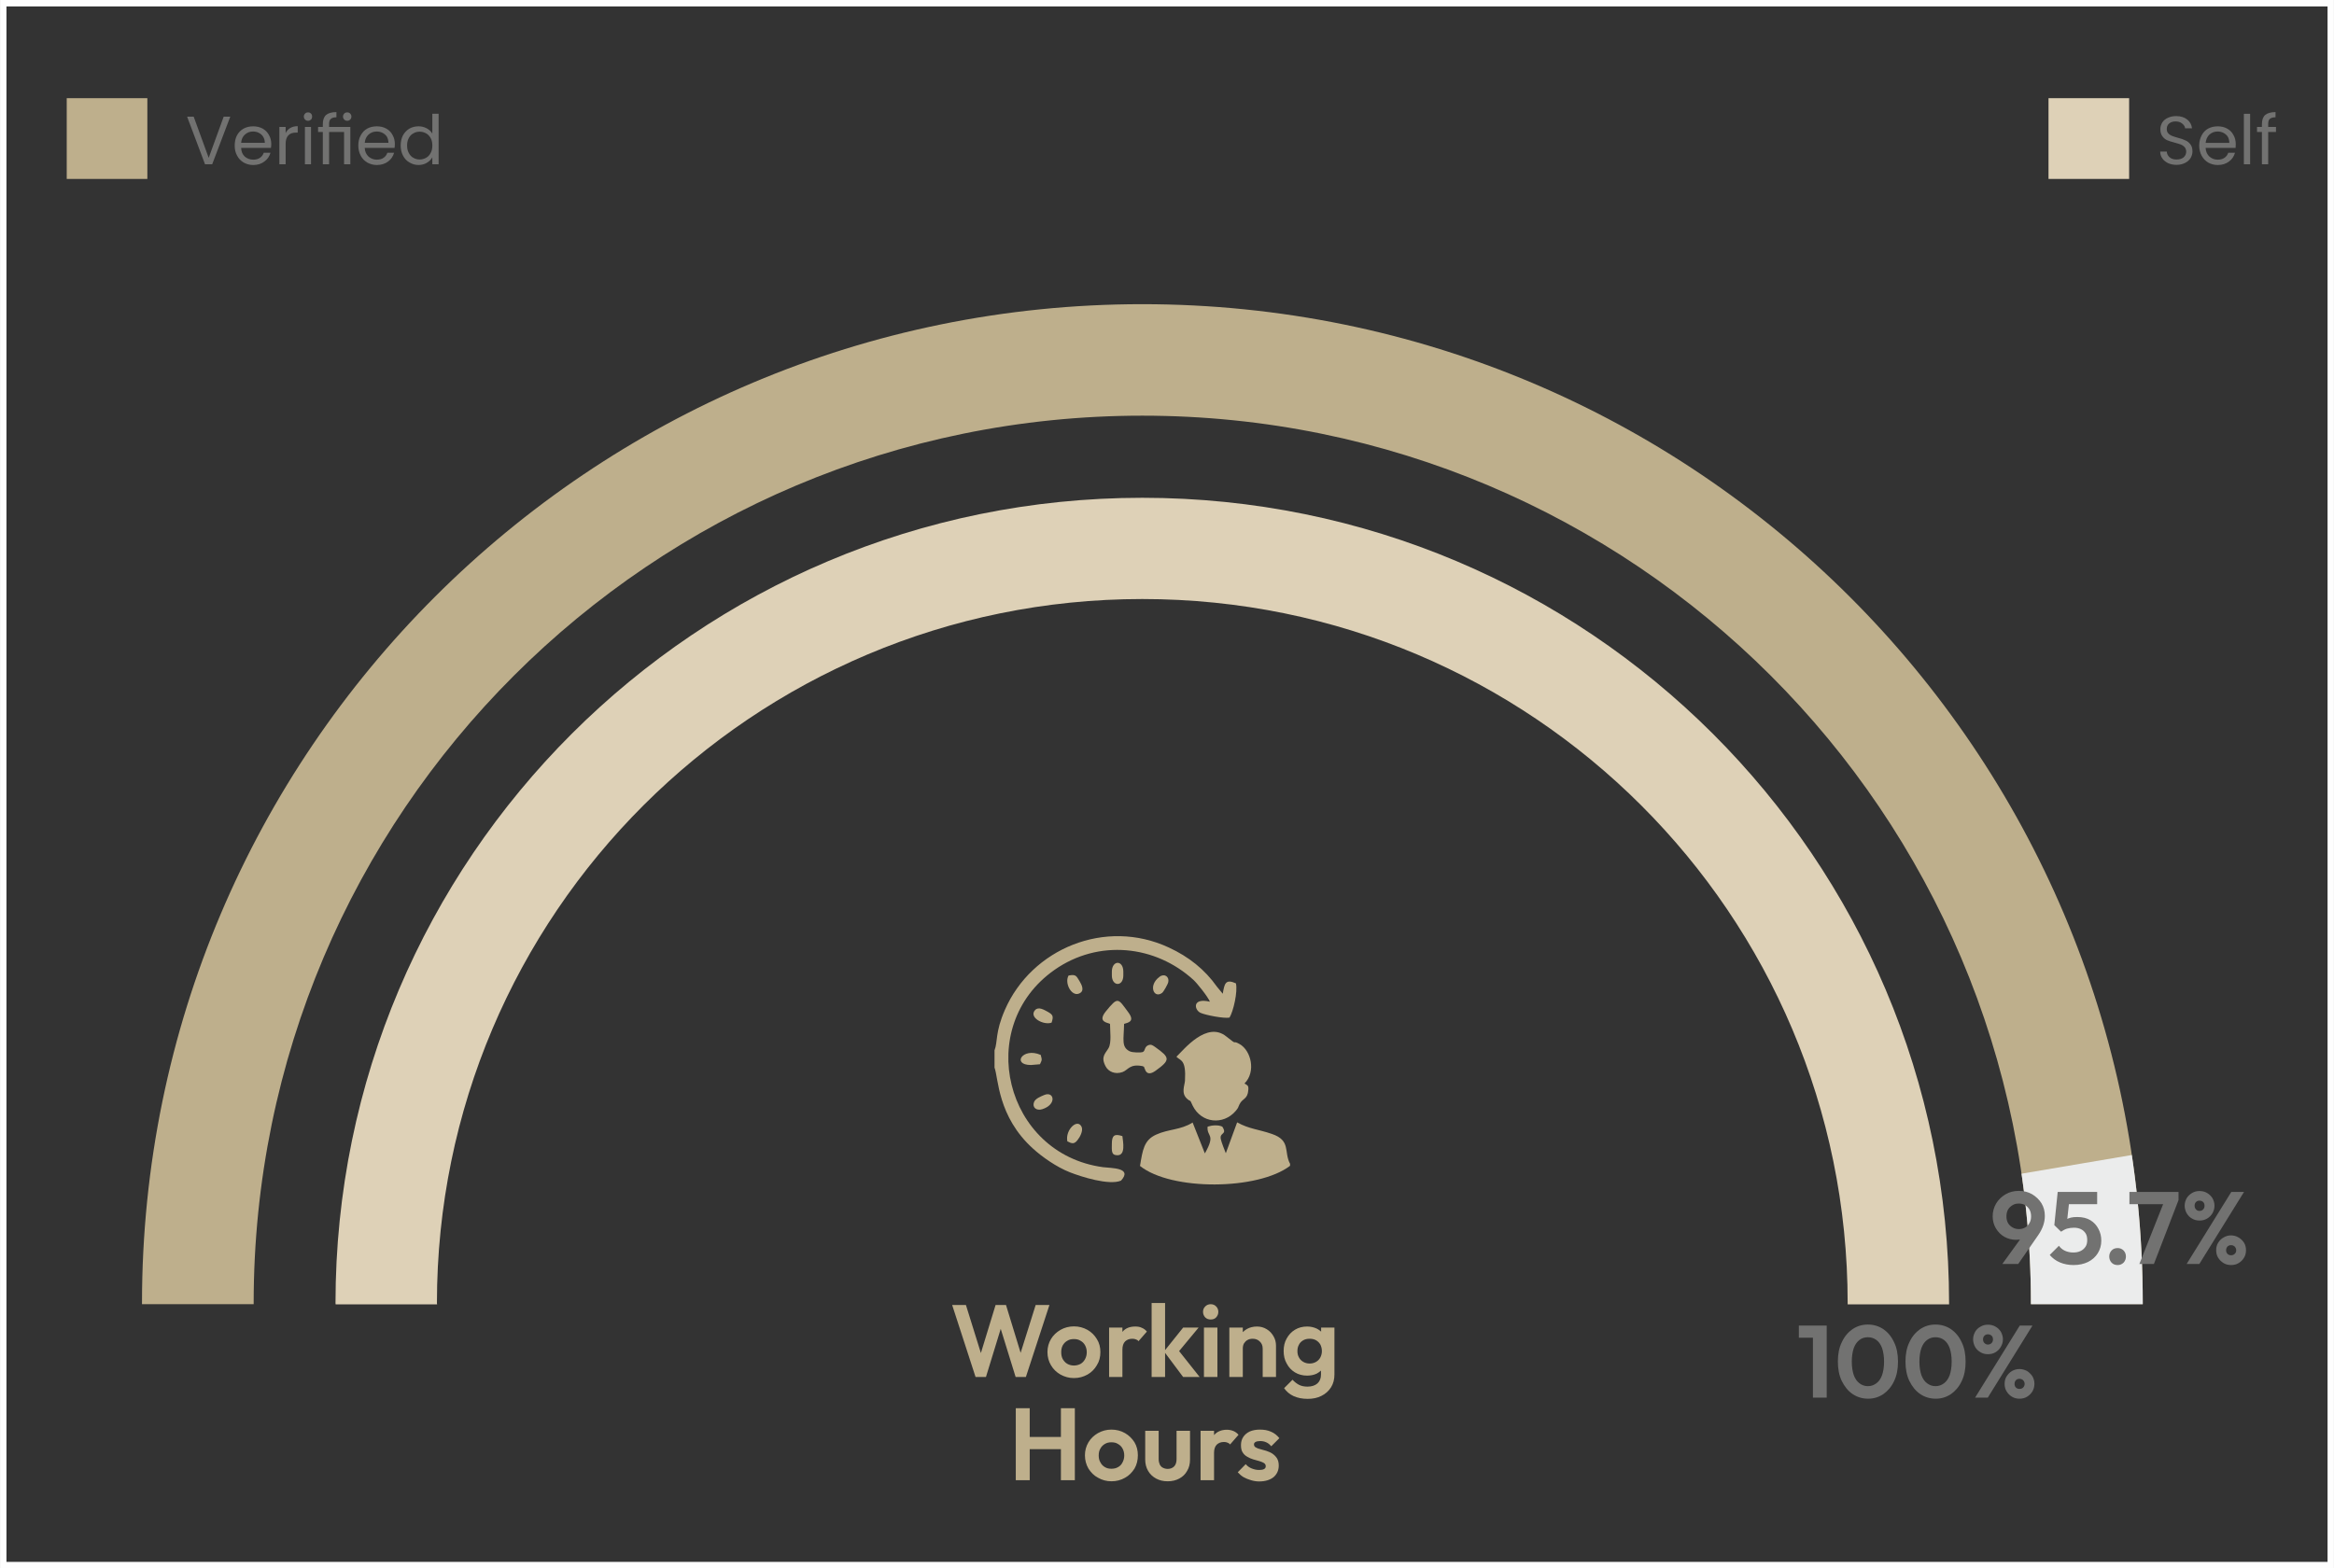 <?xml version="1.0" encoding="UTF-8"?>
<!DOCTYPE svg PUBLIC "-//W3C//DTD SVG 1.1//EN" "http://www.w3.org/Graphics/SVG/1.1/DTD/svg11.dtd">
<!-- Creator: CorelDRAW 2018 (64-Bit) -->
<svg xmlns="http://www.w3.org/2000/svg" xml:space="preserve" width="854px" height="574px" version="1.1" style="shape-rendering:geometricPrecision; text-rendering:geometricPrecision; image-rendering:optimizeQuality; fill-rule:evenodd; clip-rule:evenodd"
viewBox="0 0 152.57 102.55"
 xmlns:xlink="http://www.w3.org/1999/xlink">
 <rect x="0" y="0" width="152.57" height="102.55" fill="#333333" stroke="none"/>
 <defs>
  <style type="text/css">
   <![CDATA[
    .str0 {stroke:#FEFEFE;stroke-width:0.42;stroke-miterlimit:22.926}
    .fil0 {fill:none}
    .fil5 {fill:#EBECEC}
    .fil4 {fill:#BEAF8C}
    .fil2 {fill:#BEAF8C}
    .fil3 {fill:#DED1B7}
    .fil6 {fill:#727271;fill-rule:nonzero}
    .fil1 {fill:#BEAF8C;fill-rule:nonzero}
   ]]>
  </style>
   <clipPath id="id0">
    <path d="M9.28 85.21c0,-36.08 29.28,-65.32 65.39,-65.32 36.12,0 65.4,29.24 65.4,65.32l0 0.07 -7.31 0 0 -0.07c0,-32.05 -26,-58.03 -58.09,-58.03 -32.08,0 -58.09,25.98 -58.09,58.03l0 0.07 -7.3 0 0 -0.07z"/>
   </clipPath>
 </defs>
 <g id="Layer_x0020_1">
  <polygon class="fil0 str0" points="0.21,0.21 152.36,0.21 152.36,102.34 0.21,102.34 "/>
  <path class="fil1" d="M63.77 90.04l-1.53 -4.71 0.9 0 1.13 3.63 -0.3 0 1.11 -3.63 0.68 0 1.11 3.63 -0.31 0 1.14 -3.63 0.9 0 -1.54 4.71 -0.67 0 -1.12 -3.62 0.29 0 -1.11 3.62 -0.68 0zm6.43 0.07c-0.32,0 -0.61,-0.08 -0.88,-0.23 -0.26,-0.15 -0.47,-0.35 -0.62,-0.61 -0.15,-0.25 -0.23,-0.54 -0.23,-0.86 0,-0.31 0.08,-0.6 0.23,-0.85 0.15,-0.25 0.36,-0.45 0.62,-0.6 0.26,-0.15 0.56,-0.23 0.88,-0.23 0.33,0 0.62,0.08 0.89,0.23 0.26,0.15 0.46,0.35 0.61,0.6 0.16,0.25 0.23,0.54 0.23,0.85 0,0.32 -0.07,0.61 -0.23,0.86 -0.15,0.26 -0.35,0.46 -0.61,0.61 -0.27,0.15 -0.56,0.23 -0.89,0.23zm0 -0.82c0.16,0 0.31,-0.04 0.44,-0.11 0.12,-0.07 0.22,-0.18 0.29,-0.31 0.07,-0.13 0.11,-0.28 0.11,-0.45 0,-0.17 -0.04,-0.32 -0.11,-0.45 -0.07,-0.13 -0.17,-0.23 -0.3,-0.3 -0.12,-0.08 -0.27,-0.11 -0.43,-0.11 -0.16,0 -0.31,0.03 -0.43,0.11 -0.13,0.07 -0.22,0.17 -0.3,0.3 -0.07,0.13 -0.1,0.28 -0.1,0.45 0,0.17 0.03,0.32 0.1,0.45 0.08,0.13 0.17,0.24 0.3,0.31 0.12,0.07 0.27,0.11 0.43,0.11zm2.3 0.75l0 -3.23 0.87 0 0 3.23 -0.87 0zm0.87 -1.79l-0.34 -0.23c0.04,-0.39 0.16,-0.71 0.35,-0.94 0.19,-0.23 0.47,-0.34 0.83,-0.34 0.16,0 0.3,0.02 0.42,0.08 0.13,0.05 0.24,0.13 0.34,0.25l-0.55 0.63c-0.04,-0.06 -0.1,-0.1 -0.17,-0.12 -0.07,-0.03 -0.15,-0.04 -0.24,-0.04 -0.19,0 -0.34,0.06 -0.46,0.17 -0.12,0.12 -0.18,0.3 -0.18,0.54zm3.97 1.79l-1.25 -1.67 1.25 -1.56 1.01 0 -1.46 1.76 0.03 -0.42 1.5 1.89 -1.08 0zm-2.06 0l0 -4.84 0.88 0 0 4.84 -0.88 0zm3.42 0l0 -3.23 0.88 0 0 3.23 -0.88 0zm0.44 -3.76c-0.14,0 -0.26,-0.04 -0.36,-0.14 -0.09,-0.1 -0.14,-0.22 -0.14,-0.36 0,-0.14 0.05,-0.26 0.14,-0.35 0.1,-0.1 0.22,-0.15 0.36,-0.15 0.15,0 0.27,0.05 0.36,0.15 0.09,0.09 0.14,0.21 0.14,0.35 0,0.14 -0.05,0.26 -0.14,0.36 -0.09,0.1 -0.21,0.14 -0.36,0.14zm3.4 3.76l0 -1.85c0,-0.2 -0.06,-0.35 -0.19,-0.47 -0.12,-0.12 -0.27,-0.18 -0.46,-0.18 -0.13,0 -0.24,0.02 -0.34,0.08 -0.1,0.05 -0.17,0.13 -0.23,0.22 -0.06,0.1 -0.08,0.22 -0.08,0.35l-0.35 -0.18c0,-0.25 0.06,-0.48 0.17,-0.66 0.11,-0.19 0.26,-0.34 0.45,-0.45 0.2,-0.11 0.42,-0.16 0.66,-0.16 0.24,0 0.45,0.06 0.64,0.18 0.19,0.11 0.33,0.27 0.44,0.46 0.11,0.19 0.16,0.39 0.16,0.61l0 2.05 -0.87 0zm-2.18 0l0 -3.23 0.88 0 0 3.23 -0.88 0zm5.12 1.43c-0.35,0 -0.65,-0.06 -0.92,-0.18 -0.26,-0.12 -0.47,-0.3 -0.62,-0.52l0.55 -0.55c0.13,0.14 0.27,0.25 0.42,0.33 0.15,0.08 0.34,0.12 0.56,0.12 0.27,0 0.49,-0.07 0.65,-0.21 0.15,-0.14 0.23,-0.33 0.23,-0.57l0 -0.81 0.15 -0.71 -0.14 -0.71 0 -0.85 0.87 0 0 3.06c0,0.32 -0.07,0.6 -0.22,0.84 -0.15,0.24 -0.36,0.43 -0.62,0.56 -0.27,0.14 -0.57,0.2 -0.91,0.2zm-0.04 -1.52c-0.29,0 -0.56,-0.07 -0.79,-0.21 -0.23,-0.14 -0.41,-0.33 -0.54,-0.58 -0.14,-0.24 -0.2,-0.52 -0.2,-0.82 0,-0.3 0.06,-0.58 0.2,-0.82 0.13,-0.24 0.31,-0.43 0.54,-0.57 0.23,-0.14 0.5,-0.21 0.79,-0.21 0.24,0 0.45,0.05 0.64,0.14 0.18,0.09 0.33,0.22 0.43,0.38 0.11,0.17 0.17,0.36 0.18,0.58l0 1.02c-0.01,0.21 -0.07,0.4 -0.18,0.57 -0.11,0.17 -0.26,0.29 -0.44,0.39 -0.19,0.09 -0.4,0.13 -0.63,0.13zm0.17 -0.79c0.16,0 0.3,-0.04 0.42,-0.11 0.12,-0.07 0.21,-0.16 0.28,-0.29 0.06,-0.12 0.1,-0.26 0.1,-0.41 0,-0.16 -0.04,-0.31 -0.1,-0.43 -0.07,-0.12 -0.16,-0.21 -0.28,-0.28 -0.12,-0.07 -0.26,-0.1 -0.42,-0.1 -0.16,0 -0.3,0.03 -0.42,0.1 -0.12,0.07 -0.22,0.16 -0.28,0.29 -0.07,0.12 -0.1,0.26 -0.1,0.42 0,0.15 0.03,0.29 0.1,0.41 0.06,0.12 0.16,0.22 0.28,0.29 0.12,0.07 0.26,0.11 0.42,0.11zm-19.21 7.63l0 -4.71 0.91 0 0 4.71 -0.91 0zm2.95 0l0 -4.71 0.91 0 0 4.71 -0.91 0zm-2.37 -2.03l0 -0.8 2.63 0 0 0.8 -2.63 0zm5.68 2.1c-0.33,0 -0.62,-0.08 -0.88,-0.23 -0.27,-0.14 -0.47,-0.35 -0.63,-0.6 -0.15,-0.26 -0.23,-0.55 -0.23,-0.87 0,-0.31 0.08,-0.6 0.23,-0.85 0.15,-0.25 0.36,-0.45 0.62,-0.6 0.27,-0.15 0.56,-0.23 0.88,-0.23 0.33,0 0.63,0.08 0.89,0.23 0.26,0.15 0.46,0.35 0.62,0.6 0.15,0.25 0.22,0.54 0.22,0.85 0,0.32 -0.07,0.61 -0.22,0.87 -0.16,0.25 -0.36,0.46 -0.62,0.6 -0.26,0.15 -0.56,0.23 -0.88,0.23zm-0.01 -0.82c0.16,0 0.31,-0.03 0.44,-0.11 0.13,-0.07 0.22,-0.17 0.29,-0.31 0.07,-0.13 0.11,-0.28 0.11,-0.45 0,-0.17 -0.04,-0.32 -0.11,-0.45 -0.07,-0.13 -0.17,-0.23 -0.3,-0.3 -0.12,-0.08 -0.27,-0.11 -0.43,-0.11 -0.16,0 -0.3,0.03 -0.43,0.11 -0.12,0.07 -0.22,0.17 -0.29,0.3 -0.08,0.13 -0.11,0.28 -0.11,0.45 0,0.17 0.03,0.32 0.11,0.45 0.07,0.14 0.17,0.24 0.29,0.31 0.13,0.08 0.27,0.11 0.43,0.11zm3.68 0.82c-0.29,0 -0.54,-0.06 -0.76,-0.18 -0.22,-0.12 -0.4,-0.29 -0.52,-0.5 -0.13,-0.22 -0.19,-0.47 -0.19,-0.75l0 -1.87 0.88 0 0 1.85c0,0.14 0.03,0.25 0.07,0.35 0.05,0.09 0.11,0.17 0.2,0.21 0.09,0.05 0.2,0.08 0.32,0.08 0.18,0 0.32,-0.06 0.43,-0.17 0.1,-0.11 0.15,-0.27 0.15,-0.47l0 -1.85 0.88 0 0 1.87c0,0.29 -0.06,0.54 -0.19,0.75 -0.12,0.22 -0.29,0.38 -0.51,0.5 -0.22,0.12 -0.48,0.18 -0.76,0.18zm2.15 -0.07l0 -3.23 0.88 0 0 3.23 -0.88 0zm0.88 -1.79l-0.34 -0.22c0.04,-0.4 0.16,-0.72 0.35,-0.95 0.19,-0.22 0.47,-0.34 0.83,-0.34 0.15,0 0.29,0.03 0.42,0.08 0.12,0.05 0.24,0.13 0.34,0.25l-0.55 0.63c-0.05,-0.06 -0.11,-0.1 -0.18,-0.12 -0.06,-0.03 -0.14,-0.04 -0.23,-0.04 -0.19,0 -0.34,0.06 -0.46,0.17 -0.12,0.12 -0.18,0.3 -0.18,0.54zm2.95 1.87c-0.18,0 -0.36,-0.03 -0.53,-0.08 -0.18,-0.05 -0.34,-0.12 -0.49,-0.2 -0.15,-0.09 -0.27,-0.2 -0.38,-0.32l0.52 -0.53c0.11,0.13 0.24,0.22 0.39,0.28 0.15,0.06 0.31,0.1 0.49,0.1 0.14,0 0.25,-0.02 0.32,-0.06 0.08,-0.04 0.11,-0.11 0.11,-0.19 0,-0.08 -0.04,-0.15 -0.11,-0.2 -0.08,-0.05 -0.18,-0.09 -0.31,-0.13 -0.12,-0.03 -0.25,-0.07 -0.39,-0.11 -0.14,-0.04 -0.27,-0.1 -0.39,-0.17 -0.13,-0.07 -0.23,-0.16 -0.31,-0.29 -0.08,-0.12 -0.11,-0.28 -0.11,-0.48 0,-0.2 0.05,-0.38 0.15,-0.53 0.1,-0.15 0.24,-0.27 0.43,-0.36 0.19,-0.08 0.41,-0.12 0.66,-0.12 0.27,0 0.51,0.04 0.73,0.14 0.21,0.09 0.39,0.23 0.54,0.42l-0.53 0.53c-0.1,-0.12 -0.21,-0.21 -0.33,-0.26 -0.13,-0.06 -0.26,-0.08 -0.4,-0.08 -0.13,0 -0.23,0.02 -0.3,0.06 -0.07,0.04 -0.1,0.09 -0.1,0.16 0,0.08 0.04,0.15 0.11,0.19 0.08,0.05 0.18,0.09 0.31,0.12 0.12,0.03 0.25,0.07 0.39,0.11 0.14,0.05 0.27,0.1 0.39,0.18 0.12,0.08 0.22,0.18 0.3,0.3 0.08,0.13 0.12,0.29 0.12,0.48 0,0.32 -0.12,0.57 -0.34,0.76 -0.23,0.18 -0.54,0.28 -0.94,0.28z"/>
  <path class="fil2" d="M65.01 68.68l0 1.13c0.26,0.67 0.19,3.2 2.52,5.3 0.57,0.52 1.52,1.2 2.42,1.55 0.71,0.28 2.55,0.87 3.33,0.54 0.78,-0.86 -0.65,-0.81 -1.18,-0.88 -6.41,-0.87 -8.46,-9.19 -3.17,-12.9 2.88,-2.02 6.6,-1.62 9.09,0.66 0.22,0.2 0.93,1.08 1.07,1.42 -1.19,-0.28 -1.02,0.55 -0.61,0.73 0.34,0.15 1.52,0.38 1.89,0.31 0.25,-0.39 0.55,-1.71 0.42,-2.24 -0.69,-0.31 -0.75,0.03 -0.86,0.68l-0.38 -0.46c-0.79,-1.12 -1.84,-1.96 -3.14,-2.56 -4.16,-1.94 -8.98,0.08 -10.72,4.07 -0.65,1.49 -0.46,2.09 -0.68,2.65z"/>
  <path class="fil2" d="M84.33 76.23l0 -0.13c-0.42,-0.78 0.07,-1.52 -1.18,-1.95 -0.89,-0.31 -1.49,-0.32 -2.28,-0.76l-0.74 2.02c-0.07,-0.17 -0.29,-0.73 -0.33,-0.93 -0.09,-0.46 0.45,-0.26 0.1,-0.81 -0.27,-0.13 -0.69,-0.09 -0.96,0 -0.07,0.69 0.56,0.45 -0.18,1.75l-0.8 -2.02c-0.79,0.5 -1.57,0.42 -2.38,0.79 -0.81,0.36 -0.89,1.03 -1.06,2.05 2.05,1.64 7.72,1.59 9.81,-0.01z"/>
  <path class="fil2" d="M76.9 69.1c0.28,0.28 0.64,0.17 0.56,1.57 -0.02,0.3 -0.27,0.82 0.14,1.18 0.33,0.29 0.11,-0.08 0.36,0.44 0.57,1.17 2.01,1.29 2.81,0.36 0.21,-0.25 0.14,-0.21 0.26,-0.45 0.19,-0.39 0.53,-0.31 0.57,-0.93 0.03,-0.3 -0.06,-0.3 -0.25,-0.42 0.77,-0.77 0.43,-2.16 -0.32,-2.58 -0.55,-0.31 -0.04,0.17 -0.86,-0.49 -1.28,-1.05 -2.8,0.87 -3.27,1.32z"/>
  <path class="fil2" d="M72.56 66.95c0,0.46 0.11,1.24 -0.1,1.59 -0.2,0.35 -0.53,0.56 -0.18,1.2 0.17,0.32 0.6,0.54 1.1,0.36 0.36,-0.13 0.46,-0.55 1.29,-0.39 0.24,0.1 0.04,-0.01 0.16,0.17 0.02,0.03 0.11,0.56 0.7,0.14 0.99,-0.71 0.96,-0.86 -0.01,-1.55 -0.15,-0.1 -0.26,-0.21 -0.47,-0.12 -0.27,0.12 -0.17,0.4 -0.38,0.45 -0.09,0.03 -0.63,0.04 -0.83,-0.06 -0.55,-0.28 -0.38,-0.76 -0.36,-1.79 0.23,-0.08 0.74,-0.13 0.28,-0.75 -0.69,-0.93 -0.66,-1.06 -1.48,-0.06 -0.55,0.69 0.11,0.72 0.28,0.81z"/>
  <path class="fil2" d="M69.85 63.79c-0.28,0.49 0.19,1.38 0.68,1.18 0.4,-0.16 0.18,-0.57 0.04,-0.81 -0.21,-0.33 -0.22,-0.47 -0.72,-0.37z"/>
  <path class="fil2" d="M67.39 69.64l0.59 -0.05c0.14,-0.3 0.14,-0.26 0.05,-0.61 -1.19,-0.52 -1.91,0.66 -0.64,0.66z"/>
  <path class="fil2" d="M68.26 71.6c-0.23,0.1 -0.58,0.23 -0.67,0.47 -0.13,0.35 0.17,0.58 0.54,0.46 0.98,-0.31 0.77,-1.2 0.13,-0.93z"/>
  <path class="fil2" d="M69.77 74.63c0.3,0.16 0.46,0.2 0.68,-0.1 0.13,-0.16 0.36,-0.57 0.26,-0.83 -0.26,-0.61 -1.09,0.17 -0.94,0.93z"/>
  <path class="fil2" d="M75.8 63.87c-0.77,0.56 -0.37,1.46 0.17,1.05 0.08,-0.06 0.37,-0.55 0.4,-0.71 0.07,-0.34 -0.25,-0.58 -0.57,-0.34z"/>
  <path class="fil2" d="M72.68 74.79c0,0.42 -0.06,0.74 0.34,0.75 0.58,0.03 0.39,-0.87 0.35,-1.25 -0.51,-0.17 -0.69,-0.06 -0.69,0.5z"/>
  <path class="fil2" d="M68.74 66.87c0.13,-0.4 0.11,-0.51 -0.25,-0.71 -0.24,-0.13 -0.6,-0.35 -0.82,-0.12 -0.45,0.47 0.53,1.02 1.07,0.83z"/>
  <path class="fil2" d="M72.68 63.54l0 0.24c0,0.73 0.75,0.76 0.75,0l0 -0.24c0,-0.79 -0.75,-0.76 -0.75,0z"/>
  <path class="fil3" d="M21.93 85.21c0,-29.08 23.62,-52.66 52.74,-52.66 29.13,0 52.74,23.58 52.74,52.66l0 0.08 -6.63 0 0 -0.08c0,-25.43 -20.64,-46.04 -46.11,-46.04 -25.46,0 -46.11,20.61 -46.11,46.04l0.01 0.08 -6.63 0 -0.01 -0.08z"/>
  <path class="fil4" d="M9.28 85.21c0,-36.08 29.28,-65.32 65.39,-65.32 36.12,0 65.4,29.24 65.4,65.32l0 0.07 -7.31 0 0 -0.07c0,-32.05 -26,-58.03 -58.09,-58.03 -32.08,0 -58.09,25.98 -58.09,58.03l0 0.07 -7.3 0 0 -0.07z"/>
  <g style="clip-path:url(#id0)">
   <g id="_2603049837808">
    <polygon id="1" class="fil5" points="133.7,96.78 128.47,77.37 142.57,74.98 143.95,92.27 "/>
   </g>
  </g>
  <path class="fil0" d="M9.28 85.21c0,-36.08 29.28,-65.32 65.39,-65.32 36.12,0 65.4,29.24 65.4,65.32l0 0.07 -7.31 0 0 -0.07c0,-32.05 -26,-58.03 -58.09,-58.03 -32.08,0 -58.09,25.98 -58.09,58.03l0 0.07 -7.3 0 0 -0.07z"/>
  <path class="fil6" d="M118.51 91.39l0 -4.71 0.9 0 0 4.71 -0.9 0zm-0.92 -3.92l0 -0.79 1.76 0 0 0.79 -1.76 0zm4.53 3.99c-0.37,0 -0.71,-0.1 -1.01,-0.3 -0.3,-0.2 -0.53,-0.49 -0.71,-0.85 -0.18,-0.37 -0.26,-0.8 -0.26,-1.28 0,-0.49 0.08,-0.91 0.26,-1.27 0.17,-0.37 0.41,-0.65 0.7,-0.85 0.3,-0.2 0.63,-0.3 1,-0.3 0.37,0 0.71,0.1 1.01,0.3 0.29,0.2 0.53,0.48 0.7,0.85 0.18,0.36 0.26,0.79 0.26,1.28 0,0.49 -0.08,0.91 -0.26,1.28 -0.17,0.36 -0.41,0.64 -0.7,0.84 -0.3,0.2 -0.63,0.3 -0.99,0.3zm-0.02 -0.82c0.22,0 0.4,-0.07 0.56,-0.19 0.16,-0.12 0.28,-0.29 0.37,-0.53 0.08,-0.24 0.13,-0.53 0.13,-0.89 0,-0.35 -0.05,-0.64 -0.13,-0.88 -0.09,-0.24 -0.21,-0.41 -0.37,-0.53 -0.16,-0.12 -0.35,-0.18 -0.56,-0.18 -0.21,0 -0.4,0.06 -0.55,0.18 -0.16,0.12 -0.28,0.29 -0.37,0.53 -0.08,0.23 -0.13,0.53 -0.13,0.88 0,0.36 0.05,0.65 0.13,0.89 0.09,0.24 0.21,0.41 0.37,0.53 0.15,0.12 0.34,0.19 0.55,0.19zm4.44 0.82c-0.37,0 -0.71,-0.1 -1.01,-0.3 -0.3,-0.2 -0.53,-0.49 -0.71,-0.85 -0.18,-0.37 -0.26,-0.8 -0.26,-1.28 0,-0.49 0.08,-0.91 0.26,-1.27 0.17,-0.37 0.41,-0.65 0.7,-0.85 0.3,-0.2 0.63,-0.3 1,-0.3 0.37,0 0.71,0.1 1.01,0.3 0.29,0.2 0.53,0.48 0.7,0.85 0.18,0.36 0.26,0.79 0.26,1.28 0,0.49 -0.08,0.91 -0.26,1.28 -0.17,0.36 -0.41,0.64 -0.7,0.84 -0.3,0.2 -0.63,0.3 -0.99,0.3zm-0.02 -0.82c0.22,0 0.4,-0.07 0.56,-0.19 0.16,-0.12 0.28,-0.29 0.37,-0.53 0.08,-0.24 0.13,-0.53 0.13,-0.89 0,-0.35 -0.05,-0.64 -0.13,-0.88 -0.09,-0.24 -0.21,-0.41 -0.37,-0.53 -0.16,-0.12 -0.35,-0.18 -0.56,-0.18 -0.21,0 -0.39,0.06 -0.55,0.18 -0.16,0.12 -0.28,0.29 -0.37,0.53 -0.08,0.23 -0.13,0.53 -0.13,0.88 0,0.36 0.05,0.65 0.13,0.89 0.09,0.24 0.21,0.41 0.37,0.53 0.16,0.12 0.34,0.19 0.55,0.19zm3.43 -2.09c-0.18,0 -0.34,-0.04 -0.49,-0.13 -0.15,-0.09 -0.27,-0.2 -0.35,-0.35 -0.08,-0.15 -0.13,-0.31 -0.13,-0.49 0,-0.18 0.05,-0.34 0.13,-0.49 0.08,-0.14 0.2,-0.26 0.35,-0.34 0.15,-0.09 0.31,-0.13 0.49,-0.13 0.18,0 0.35,0.04 0.5,0.13 0.15,0.08 0.26,0.2 0.35,0.34 0.08,0.15 0.13,0.31 0.13,0.49 0,0.18 -0.05,0.34 -0.14,0.49 -0.08,0.15 -0.2,0.26 -0.34,0.35 -0.15,0.09 -0.32,0.13 -0.5,0.13zm0 -0.63c0.1,0 0.18,-0.04 0.24,-0.1 0.06,-0.06 0.09,-0.14 0.09,-0.24 0,-0.1 -0.03,-0.18 -0.09,-0.24 -0.07,-0.06 -0.14,-0.09 -0.24,-0.09 -0.1,0 -0.17,0.03 -0.23,0.09 -0.06,0.06 -0.09,0.14 -0.09,0.24 0,0.1 0.03,0.18 0.09,0.24 0.06,0.06 0.13,0.1 0.23,0.1zm2.06 3.54c-0.18,0 -0.34,-0.04 -0.49,-0.13 -0.15,-0.09 -0.26,-0.2 -0.35,-0.35 -0.09,-0.14 -0.13,-0.31 -0.13,-0.49 0,-0.19 0.04,-0.35 0.13,-0.49 0.09,-0.14 0.2,-0.26 0.35,-0.35 0.14,-0.08 0.31,-0.13 0.49,-0.13 0.18,0 0.35,0.05 0.5,0.13 0.14,0.09 0.26,0.21 0.35,0.35 0.08,0.14 0.13,0.3 0.13,0.49 0,0.18 -0.05,0.35 -0.13,0.49 -0.09,0.15 -0.21,0.26 -0.35,0.35 -0.15,0.09 -0.31,0.13 -0.5,0.13zm0 -0.64c0.1,0 0.18,-0.03 0.24,-0.09 0.06,-0.06 0.1,-0.14 0.1,-0.24 0,-0.1 -0.04,-0.17 -0.1,-0.24 -0.07,-0.06 -0.15,-0.09 -0.24,-0.09 -0.09,0 -0.17,0.03 -0.23,0.09 -0.06,0.07 -0.09,0.14 -0.09,0.24 0,0.1 0.03,0.18 0.09,0.24 0.06,0.06 0.14,0.09 0.23,0.09zm-2.9 0.57l2.92 -4.71 0.83 0 -2.92 4.71 -0.83 0z"/>
  <path class="fil6" d="M130.89 82.65l1.44 -1.99 0.32 -0.1c-0.05,0.1 -0.11,0.19 -0.18,0.27 -0.07,0.08 -0.16,0.14 -0.26,0.18 -0.11,0.04 -0.25,0.06 -0.43,0.06 -0.27,0 -0.53,-0.07 -0.76,-0.2 -0.23,-0.13 -0.41,-0.32 -0.55,-0.55 -0.14,-0.23 -0.21,-0.5 -0.21,-0.79 0,-0.31 0.08,-0.59 0.23,-0.84 0.15,-0.25 0.36,-0.45 0.62,-0.6 0.26,-0.15 0.54,-0.22 0.86,-0.22 0.32,0 0.61,0.07 0.87,0.22 0.25,0.15 0.46,0.35 0.61,0.59 0.15,0.25 0.22,0.52 0.22,0.83 0,0.41 -0.14,0.83 -0.43,1.25l-1.31 1.89 -1.04 0zm1.08 -2.28c0.16,0 0.3,-0.04 0.42,-0.11 0.12,-0.07 0.21,-0.17 0.28,-0.3 0.07,-0.12 0.1,-0.26 0.1,-0.42 0,-0.17 -0.03,-0.31 -0.1,-0.44 -0.07,-0.12 -0.16,-0.22 -0.28,-0.29 -0.12,-0.08 -0.26,-0.11 -0.42,-0.11 -0.16,0 -0.3,0.03 -0.42,0.11 -0.12,0.07 -0.22,0.17 -0.29,0.29 -0.07,0.13 -0.1,0.27 -0.1,0.44 0,0.16 0.03,0.3 0.1,0.43 0.07,0.12 0.17,0.22 0.3,0.29 0.12,0.07 0.26,0.11 0.41,0.11zm3.58 2.35c-0.33,0 -0.63,-0.06 -0.89,-0.17 -0.27,-0.11 -0.49,-0.28 -0.67,-0.49l0.6 -0.6c0.09,0.13 0.22,0.24 0.38,0.32 0.17,0.08 0.36,0.12 0.56,0.12 0.18,0 0.34,-0.03 0.48,-0.1 0.13,-0.06 0.24,-0.16 0.32,-0.28 0.08,-0.12 0.11,-0.27 0.11,-0.43 0,-0.18 -0.03,-0.33 -0.11,-0.45 -0.08,-0.12 -0.18,-0.21 -0.31,-0.27 -0.13,-0.06 -0.28,-0.09 -0.44,-0.09 -0.17,0 -0.32,0.02 -0.46,0.06 -0.13,0.04 -0.26,0.11 -0.39,0.2l0.05 -0.57c0.09,-0.09 0.18,-0.16 0.27,-0.22 0.1,-0.06 0.2,-0.1 0.32,-0.13 0.12,-0.03 0.26,-0.04 0.42,-0.04 0.34,0 0.63,0.07 0.86,0.21 0.23,0.14 0.4,0.33 0.52,0.56 0.13,0.24 0.19,0.49 0.19,0.78 0,0.3 -0.08,0.58 -0.23,0.82 -0.15,0.24 -0.36,0.43 -0.64,0.57 -0.27,0.13 -0.58,0.2 -0.94,0.2zm-0.82 -2.18l-0.44 -0.43 0.22 -2.17 0.82 0 -0.24 2.21 -0.36 0.39zm-0.08 -1.8l-0.14 -0.8 2.58 0 0 0.8 -2.44 0zm3.78 3.98c-0.16,0 -0.3,-0.05 -0.4,-0.16 -0.1,-0.11 -0.15,-0.24 -0.15,-0.4 0,-0.15 0.05,-0.28 0.15,-0.39 0.1,-0.11 0.24,-0.16 0.4,-0.16 0.15,0 0.28,0.05 0.39,0.16 0.1,0.11 0.15,0.24 0.15,0.39 0,0.16 -0.05,0.29 -0.15,0.4 -0.11,0.11 -0.24,0.16 -0.39,0.16zm1.42 -0.07l1.66 -4.18 0.9 0 -1.61 4.18 -0.95 0zm-0.65 -3.91l0 -0.8 3.21 0 0 0.53 -0.35 0.27 -2.86 0zm4.58 1.07c-0.18,0 -0.34,-0.04 -0.49,-0.13 -0.15,-0.08 -0.26,-0.2 -0.35,-0.35 -0.08,-0.15 -0.13,-0.31 -0.13,-0.49 0,-0.18 0.05,-0.34 0.13,-0.49 0.09,-0.14 0.2,-0.25 0.35,-0.34 0.15,-0.09 0.31,-0.13 0.49,-0.13 0.18,0 0.35,0.04 0.5,0.13 0.15,0.09 0.26,0.2 0.35,0.34 0.08,0.15 0.13,0.31 0.13,0.49 0,0.18 -0.05,0.34 -0.13,0.49 -0.09,0.15 -0.21,0.27 -0.35,0.35 -0.15,0.09 -0.31,0.13 -0.5,0.13zm0 -0.63c0.1,0 0.18,-0.03 0.24,-0.1 0.06,-0.06 0.09,-0.14 0.09,-0.24 0,-0.1 -0.03,-0.18 -0.09,-0.24 -0.06,-0.06 -0.14,-0.09 -0.24,-0.09 -0.1,0 -0.17,0.03 -0.23,0.09 -0.06,0.06 -0.09,0.14 -0.09,0.24 0,0.1 0.03,0.18 0.09,0.24 0.06,0.07 0.13,0.1 0.23,0.1zm2.06 3.54c-0.18,0 -0.34,-0.04 -0.49,-0.13 -0.14,-0.09 -0.26,-0.2 -0.35,-0.35 -0.09,-0.14 -0.13,-0.31 -0.13,-0.49 0,-0.18 0.04,-0.35 0.13,-0.49 0.09,-0.14 0.2,-0.26 0.35,-0.34 0.14,-0.09 0.31,-0.14 0.49,-0.14 0.18,0 0.35,0.05 0.5,0.14 0.14,0.08 0.26,0.2 0.35,0.34 0.09,0.14 0.13,0.31 0.13,0.49 0,0.18 -0.04,0.35 -0.13,0.49 -0.09,0.15 -0.2,0.26 -0.35,0.35 -0.14,0.09 -0.31,0.13 -0.5,0.13zm0 -0.64c0.1,0 0.18,-0.03 0.24,-0.09 0.07,-0.06 0.1,-0.14 0.1,-0.24 0,-0.09 -0.04,-0.17 -0.1,-0.24 -0.07,-0.06 -0.14,-0.09 -0.24,-0.09 -0.09,0 -0.17,0.03 -0.23,0.09 -0.06,0.07 -0.09,0.15 -0.09,0.24 0,0.1 0.03,0.18 0.09,0.24 0.06,0.06 0.14,0.09 0.23,0.09zm-2.9 0.57l2.92 -4.71 0.83 0 -2.92 4.71 -0.83 0z"/>
  <path class="fil6" d="M142.28 10.78c-0.2,0 -0.39,-0.04 -0.55,-0.11 -0.16,-0.08 -0.29,-0.18 -0.38,-0.31 -0.09,-0.13 -0.14,-0.28 -0.14,-0.45l0.43 0c0.01,0.15 0.07,0.27 0.18,0.37 0.11,0.1 0.26,0.15 0.46,0.15 0.2,0 0.35,-0.05 0.46,-0.14 0.11,-0.1 0.17,-0.22 0.17,-0.38 0,-0.11 -0.04,-0.21 -0.1,-0.29 -0.07,-0.07 -0.15,-0.13 -0.25,-0.17 -0.09,-0.03 -0.23,-0.08 -0.39,-0.12 -0.21,-0.05 -0.37,-0.11 -0.5,-0.16 -0.12,-0.05 -0.23,-0.14 -0.31,-0.25 -0.09,-0.12 -0.14,-0.27 -0.14,-0.47 0,-0.17 0.05,-0.32 0.13,-0.45 0.09,-0.13 0.21,-0.23 0.37,-0.3 0.15,-0.07 0.33,-0.11 0.54,-0.11 0.29,0 0.53,0.08 0.71,0.22 0.19,0.15 0.29,0.34 0.32,0.58l-0.45 0c-0.01,-0.12 -0.08,-0.22 -0.19,-0.31 -0.11,-0.09 -0.25,-0.14 -0.43,-0.14 -0.17,0 -0.31,0.04 -0.42,0.13 -0.11,0.09 -0.16,0.21 -0.16,0.37 0,0.11 0.03,0.21 0.1,0.28 0.06,0.07 0.14,0.12 0.23,0.16 0.1,0.04 0.23,0.08 0.4,0.13 0.2,0.05 0.37,0.11 0.49,0.17 0.13,0.05 0.23,0.14 0.32,0.25 0.09,0.11 0.14,0.27 0.14,0.47 0,0.15 -0.04,0.29 -0.12,0.43 -0.08,0.13 -0.2,0.24 -0.36,0.32 -0.16,0.08 -0.34,0.13 -0.56,0.13zm3.87 -1.35c0,0.08 -0.01,0.16 -0.01,0.24l-1.96 0c0.01,0.24 0.1,0.43 0.25,0.57 0.15,0.13 0.33,0.2 0.54,0.2 0.18,0 0.33,-0.04 0.44,-0.12 0.12,-0.08 0.2,-0.19 0.25,-0.33l0.44 0c-0.07,0.24 -0.2,0.43 -0.39,0.57 -0.2,0.15 -0.44,0.23 -0.74,0.23 -0.23,0 -0.44,-0.06 -0.62,-0.16 -0.18,-0.11 -0.32,-0.25 -0.43,-0.45 -0.1,-0.19 -0.16,-0.41 -0.16,-0.66 0,-0.26 0.06,-0.48 0.16,-0.67 0.1,-0.19 0.24,-0.34 0.42,-0.44 0.19,-0.1 0.4,-0.15 0.63,-0.15 0.24,0 0.44,0.05 0.62,0.15 0.18,0.1 0.32,0.24 0.41,0.42 0.1,0.17 0.15,0.37 0.15,0.6zm-0.42 -0.09c0,-0.15 -0.04,-0.29 -0.1,-0.4 -0.07,-0.11 -0.17,-0.19 -0.28,-0.25 -0.12,-0.06 -0.25,-0.09 -0.39,-0.09 -0.21,0 -0.38,0.07 -0.53,0.2 -0.14,0.13 -0.22,0.31 -0.25,0.54l1.55 0zm1.36 -1.9l0 3.3 -0.41 0 0 -3.3 0.41 0zm1.69 1.19l-0.51 0 0 2.11 -0.41 0 0 -2.11 -0.32 0 0 -0.33 0.32 0 0 -0.18c0,-0.27 0.07,-0.47 0.21,-0.6 0.14,-0.12 0.37,-0.19 0.68,-0.19l0 0.34c-0.18,0 -0.3,0.04 -0.38,0.11 -0.07,0.07 -0.1,0.18 -0.1,0.34l0 0.18 0.51 0 0 0.33z"/>
  <path class="fil6" d="M15.05 7.63l-1.18 3.11 -0.47 0 -1.17 -3.11 0.43 0 0.98 2.69 0.98 -2.69 0.43 0zm2.68 1.8c0,0.08 -0.01,0.16 -0.02,0.24l-1.95 0c0.01,0.24 0.09,0.43 0.24,0.57 0.15,0.13 0.34,0.2 0.55,0.2 0.18,0 0.32,-0.04 0.44,-0.12 0.12,-0.08 0.2,-0.19 0.25,-0.33l0.44 0c-0.07,0.24 -0.2,0.43 -0.4,0.57 -0.19,0.15 -0.44,0.23 -0.73,0.23 -0.23,0 -0.44,-0.06 -0.62,-0.16 -0.18,-0.11 -0.33,-0.25 -0.43,-0.45 -0.11,-0.19 -0.16,-0.41 -0.16,-0.66 0,-0.26 0.05,-0.48 0.15,-0.67 0.1,-0.19 0.25,-0.34 0.43,-0.44 0.18,-0.1 0.39,-0.15 0.63,-0.15 0.23,0 0.44,0.05 0.62,0.15 0.18,0.1 0.31,0.24 0.41,0.42 0.1,0.17 0.15,0.37 0.15,0.6zm-0.42 -0.09c0,-0.15 -0.04,-0.29 -0.11,-0.4 -0.07,-0.11 -0.16,-0.19 -0.28,-0.25 -0.11,-0.06 -0.24,-0.09 -0.39,-0.09 -0.2,0 -0.38,0.07 -0.52,0.2 -0.15,0.13 -0.23,0.31 -0.25,0.54l1.55 0zm1.36 -0.64c0.07,-0.14 0.17,-0.25 0.3,-0.33 0.14,-0.08 0.3,-0.12 0.49,-0.12l0 0.42 -0.11 0c-0.45,0 -0.68,0.25 -0.68,0.74l0 1.33 -0.41 0 0 -2.44 0.41 0 0 0.4zm1.47 -0.8c-0.08,0 -0.15,-0.03 -0.2,-0.08 -0.05,-0.05 -0.08,-0.12 -0.08,-0.2 0,-0.07 0.03,-0.14 0.08,-0.19 0.05,-0.06 0.12,-0.08 0.2,-0.08 0.07,0 0.13,0.02 0.19,0.08 0.05,0.05 0.07,0.12 0.07,0.19 0,0.08 -0.02,0.15 -0.07,0.2 -0.06,0.05 -0.12,0.08 -0.19,0.08zm0.19 0.4l0 2.44 -0.4 0 0 -2.44 0.4 0zm1.18 0l1.39 0 0 2.44 -0.41 0 0 -2.11 -0.98 0 0 2.11 -0.41 0 0 -2.11 -0.31 0 0 -0.33 0.31 0 0 -0.18c0,-0.27 0.07,-0.47 0.21,-0.6 0.14,-0.12 0.37,-0.19 0.68,-0.19l0 0.34c-0.17,0 -0.3,0.04 -0.37,0.11 -0.08,0.07 -0.11,0.18 -0.11,0.34l0 0.18zm1.19 -0.4c-0.08,0 -0.15,-0.03 -0.2,-0.08 -0.05,-0.05 -0.08,-0.12 -0.08,-0.2 0,-0.07 0.03,-0.14 0.08,-0.19 0.05,-0.06 0.12,-0.08 0.2,-0.08 0.07,0 0.14,0.02 0.19,0.08 0.05,0.05 0.08,0.12 0.08,0.19 0,0.08 -0.03,0.15 -0.08,0.2 -0.05,0.05 -0.12,0.08 -0.19,0.08zm3.11 1.53c0,0.08 -0.01,0.16 -0.02,0.24l-1.95 0c0.01,0.24 0.1,0.43 0.25,0.57 0.15,0.13 0.33,0.2 0.54,0.2 0.18,0 0.33,-0.04 0.44,-0.12 0.12,-0.08 0.2,-0.19 0.25,-0.33l0.44 0c-0.07,0.24 -0.2,0.43 -0.39,0.57 -0.2,0.15 -0.45,0.23 -0.74,0.23 -0.23,0 -0.44,-0.06 -0.62,-0.16 -0.18,-0.11 -0.33,-0.25 -0.43,-0.45 -0.1,-0.19 -0.16,-0.41 -0.16,-0.66 0,-0.26 0.05,-0.48 0.16,-0.67 0.1,-0.19 0.24,-0.34 0.42,-0.44 0.18,-0.1 0.4,-0.15 0.63,-0.15 0.24,0 0.44,0.05 0.62,0.15 0.18,0.1 0.32,0.24 0.41,0.42 0.1,0.17 0.15,0.37 0.15,0.6zm-0.42 -0.09c0,-0.15 -0.04,-0.29 -0.1,-0.4 -0.07,-0.11 -0.17,-0.19 -0.28,-0.25 -0.12,-0.06 -0.25,-0.09 -0.39,-0.09 -0.21,0 -0.38,0.07 -0.53,0.2 -0.14,0.13 -0.23,0.31 -0.25,0.54l1.55 0zm0.8 0.17c0,-0.25 0.05,-0.47 0.15,-0.66 0.1,-0.18 0.24,-0.33 0.42,-0.44 0.18,-0.1 0.38,-0.15 0.6,-0.15 0.19,0 0.36,0.04 0.53,0.13 0.16,0.09 0.29,0.2 0.37,0.35l0 -1.3 0.41 0 0 3.3 -0.41 0 0 -0.45c-0.08,0.14 -0.2,0.26 -0.35,0.35 -0.16,0.1 -0.35,0.15 -0.56,0.15 -0.21,0 -0.41,-0.06 -0.59,-0.17 -0.18,-0.1 -0.32,-0.25 -0.42,-0.45 -0.1,-0.19 -0.15,-0.41 -0.15,-0.66zm2.07 0.01c0,-0.19 -0.03,-0.35 -0.11,-0.49 -0.07,-0.13 -0.17,-0.24 -0.3,-0.31 -0.13,-0.07 -0.27,-0.11 -0.42,-0.11 -0.15,0 -0.29,0.04 -0.41,0.11 -0.13,0.07 -0.23,0.17 -0.3,0.31 -0.08,0.14 -0.11,0.3 -0.11,0.48 0,0.19 0.03,0.35 0.11,0.49 0.07,0.14 0.17,0.25 0.3,0.32 0.12,0.07 0.26,0.11 0.41,0.11 0.15,0 0.29,-0.04 0.42,-0.11 0.13,-0.07 0.23,-0.18 0.3,-0.32 0.08,-0.14 0.11,-0.3 0.11,-0.48z"/>
  <polygon class="fil3" points="133.91,6.42 139.18,6.42 139.18,11.7 133.91,11.7 "/>
  <polygon class="fil4" points="4.36,6.42 9.63,6.42 9.63,11.7 4.36,11.7 "/>
 </g>
</svg>
